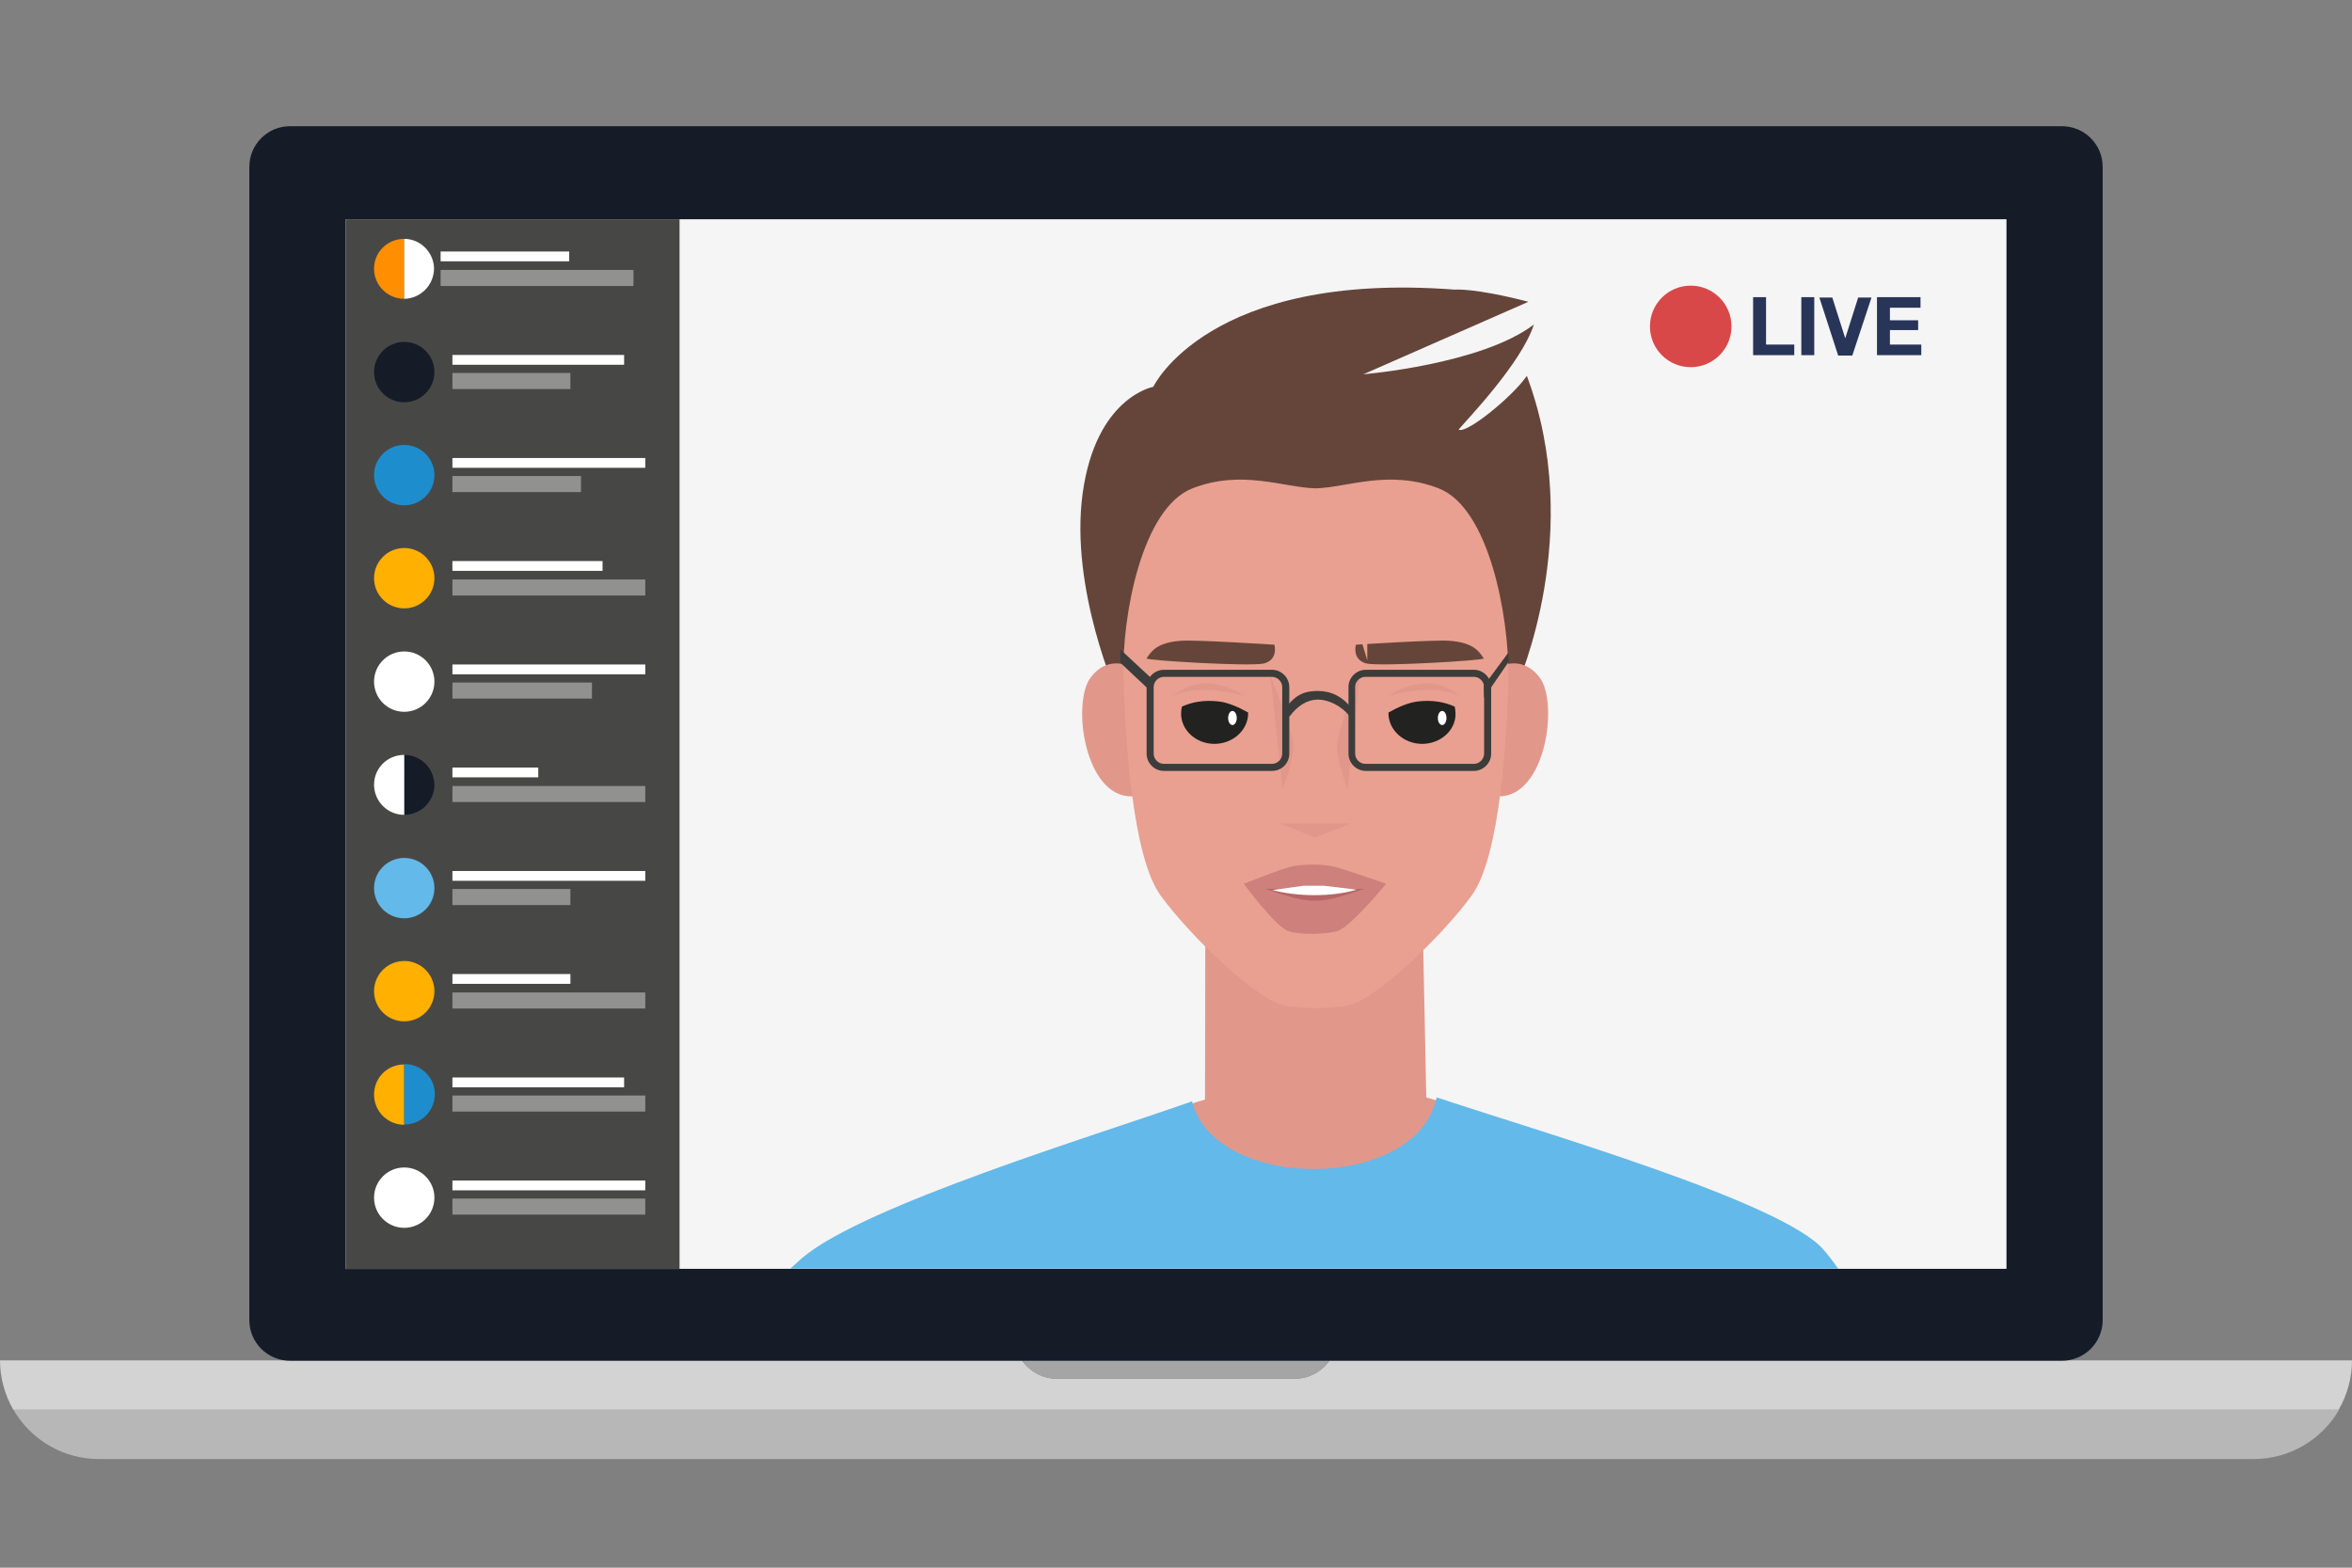 <?xml version="1.0" encoding="utf-8"?>
<!-- Generator: Adobe Illustrator 26.3.1, SVG Export Plug-In . SVG Version: 6.00 Build 0)  -->
<svg version="1.1" id="Layer_1" xmlns="http://www.w3.org/2000/svg" xmlns:xlink="http://www.w3.org/1999/xlink" x="0px" y="0px"
	 viewBox="0 0 600 400" style="enable-background:new 0 0 600 400;" xml:space="preserve">
<rect x="0" y="0" width="600" height="400" fill="#808080" stroke="none"/>
<style type="text/css">
	.st0{fill:#B7B7B7;}
	.st1{fill:#D3D3D3;}
	.st2{fill:#A5A5A5;}
	.st3{fill:#151C28;}
	.st4{fill:#F5F5F5;}
	.st5{fill:#283558;}
	.st6{fill:#D84848;}
	.st7{fill:#474846;}
	.st8{fill:#FFFFFF;}
	.st9{opacity:0.4;fill:#FFFFFF;enable-background:new    ;}
	.st10{fill:#1E8DCE;}
	.st11{fill:#FFB000;}
	.st12{fill:#63B9E9;}
	.st13{fill:#FF8F00;}
	.st14{fill:#E1988B;}
	.st15{fill:#65453A;}
	.st16{fill:#E9A090;}
	.st17{fill:#CE807C;}
	.st18{fill:#B76565;}
	.st19{fill:#222221;}
	.st20{fill:#3C3C3B;}
</style>
<g id="Group_2932" transform="translate(-103.144 -260.256)">
	<g id="Group_2904" transform="translate(103.144 260.256)">
		<g id="Group_2903" transform="translate(0 252.201)">
			<g id="Group_2901" transform="translate(2.719 10.08)">
				<path id="Path_5731" class="st0" d="M22.5,110h549.7c9,0,17.3-4.8,21.8-12.6H0.7C5.2,105.2,13.5,110,22.5,110z"/>
			</g>
			<g id="Group_2902">
				<path id="Path_5732" class="st1" d="M339.2,94.9c-2,2.9-5.3,4.7-8.9,4.7h-60.7c-3.5,0-6.9-1.8-8.9-4.7H0c0,4.4,1.2,8.8,3.4,12.6
					h593.2c2.2-3.8,3.4-8.2,3.4-12.6H339.2z"/>
				<path id="Path_5733" class="st2" d="M269.6,99.6h60.7c3.5,0,6.9-1.8,8.9-4.7h-78.4C262.8,97.9,266.1,99.6,269.6,99.6z"/>
			</g>
		</g>
		<path id="Path_5734" class="st3" d="M536.4,336.8c0,5.7-4.6,10.4-10.4,10.4H74c-5.7,0-10.4-4.6-10.4-10.4V42.6
			c0-5.7,4.6-10.4,10.4-10.4H526c5.7,0,10.4,4.6,10.4,10.4L536.4,336.8z"/>
	</g>
	<path id="Path_5735" class="st4" d="M473.7,316.2H191.3V584H615V316.2H473.7z"/>
	<g id="Group_2910" transform="translate(440.25 292.84)">
		<g id="Group_2909" transform="translate(21.117 2.335)">
			<path id="Path_5750" class="st5" d="M92.3,40.9V53h7.2v2.7H89V40.9H92.3z"/>
			<path id="Path_5751" class="st5" d="M104.6,40.9v14.8h-3.3V40.9H104.6z"/>
			<path id="Path_5752" class="st5" d="M110.7,55.8l-4.8-14.8h3.3l3.3,10.4h0l3.3-10.4h3.4l-4.9,14.8H110.7z"/>
			<path id="Path_5753" class="st5" d="M131.7,40.9v2.7h-7.8v3.2h7.2v2.5h-7.2V53h8v2.7h-11.3V40.9H131.7z"/>
		</g>
		<circle id="Ellipse_166" class="st6" cx="94.2" cy="50.7" r="10.4"/>
	</g>
	<rect id="Rectangle_1984" x="191.3" y="316.2" class="st7" width="85.2" height="267.9"/>
	<g id="Group_2931" transform="translate(179.565 283.201)">
		<g id="Group_2912" transform="translate(0 21.094)">
			<circle id="Ellipse_167" class="st3" cx="26.7" cy="50.9" r="7.7"/>
			<g id="Group_2911" transform="translate(15.992 2.629)">
				<rect id="Rectangle_1985" x="23" y="43.9" class="st8" width="43.8" height="2.5"/>
				<rect id="Rectangle_1986" x="23" y="48.5" class="st9" width="30.1" height="4.1"/>
			</g>
		</g>
		<g id="Group_2914" transform="translate(0 42.187)">
			<circle id="Ellipse_168" class="st10" cx="26.7" cy="56.1" r="7.7"/>
			<g id="Group_2913" transform="translate(15.992 2.629)">
				<rect id="Rectangle_1987" x="23" y="49.1" class="st8" width="49.2" height="2.5"/>
				<rect id="Rectangle_1988" x="23" y="53.7" class="st9" width="32.8" height="4.1"/>
			</g>
		</g>
		<g id="Group_2916" transform="translate(0 63.281)">
			<circle id="Ellipse_169" class="st11" cx="26.7" cy="61.3" r="7.7"/>
			<g id="Group_2915" transform="translate(15.992 2.629)">
				<rect id="Rectangle_1989" x="23" y="54.3" class="st8" width="38.3" height="2.5"/>
				<rect id="Rectangle_1990" x="23" y="59" class="st9" width="49.2" height="4.1"/>
			</g>
		</g>
		<g id="Group_2918" transform="translate(0 84.374)">
			<circle id="Ellipse_170" class="st8" cx="26.7" cy="66.6" r="7.7"/>
			<g id="Group_2917" transform="translate(15.992 2.629)">
				<rect id="Rectangle_1991" x="23" y="59.6" class="st8" width="49.2" height="2.5"/>
				<rect id="Rectangle_1992" x="23" y="64.2" class="st9" width="35.6" height="4.1"/>
			</g>
		</g>
		<g id="Group_2919" transform="translate(15.992 108.096)">
			<rect id="Rectangle_1993" x="23" y="64.8" class="st8" width="21.9" height="2.5"/>
			<rect id="Rectangle_1994" x="23" y="69.5" class="st9" width="49.2" height="4.1"/>
		</g>
		<g id="Group_2921" transform="translate(0 126.561)">
			<circle id="Ellipse_171" class="st12" cx="26.7" cy="77.1" r="7.7"/>
			<g id="Group_2920" transform="translate(15.992 2.629)">
				<rect id="Rectangle_1995" x="23" y="70.1" class="st8" width="49.2" height="2.5"/>
				<rect id="Rectangle_1996" x="23" y="74.7" class="st9" width="30.1" height="4.1"/>
			</g>
		</g>
		<g id="Group_2923" transform="translate(0 147.655)">
			<circle id="Ellipse_172" class="st11" cx="26.7" cy="82.3" r="7.7"/>
			<g id="Group_2922" transform="translate(15.992 2.629)">
				<rect id="Rectangle_1997" x="23" y="75.3" class="st8" width="30.1" height="2.5"/>
				<rect id="Rectangle_1998" x="23" y="80" class="st9" width="49.2" height="4.1"/>
			</g>
		</g>
		<g id="Group_2924" transform="translate(15.992 171.377)">
			<rect id="Rectangle_1999" x="23" y="80.6" class="st8" width="43.8" height="2.5"/>
			<rect id="Rectangle_2000" x="23" y="85.2" class="st9" width="49.2" height="4.1"/>
		</g>
		<g id="Group_2926" transform="translate(0 189.842)">
			<circle id="Ellipse_173" class="st8" cx="26.7" cy="92.8" r="7.7"/>
			<g id="Group_2925" transform="translate(15.992 2.629)">
				<rect id="Rectangle_2001" x="23" y="85.8" class="st8" width="49.2" height="2.5"/>
				<rect id="Rectangle_2002" x="23" y="90.4" class="st9" width="49.2" height="4.1"/>
			</g>
		</g>
		<g id="Group_2927" transform="translate(0 105.467)">
			<path id="Path_5754" class="st3" d="M26.7,64.2v15.3c4.2,0,7.7-3.4,7.7-7.7C34.3,67.6,30.9,64.2,26.7,64.2z"/>
			<path id="Path_5755" class="st8" d="M19,71.8c0,4.2,3.4,7.7,7.7,7.7V64.2C22.4,64.2,19,67.6,19,71.8C19,71.8,19,71.8,19,71.8z"/>
		</g>
		<g id="Group_2928" transform="translate(0 0)">
			<path id="Path_5756" class="st13" d="M19,45.6c0,4.2,3.4,7.7,7.7,7.7l0,0V38C22.4,38,19,41.4,19,45.6L19,45.6z"/>
			<path id="Path_5757" class="st8" d="M26.7,38v15.3c4.2-0.1,7.6-3.5,7.6-7.8C34.2,41.4,30.8,38,26.7,38z"/>
		</g>
		<g id="Group_2929" transform="translate(0 168.748)">
			<path id="Path_5758" class="st11" d="M19,87.6c0,4.2,3.4,7.7,7.7,7.7h0V79.9C22.4,79.9,19,83.3,19,87.6z"/>
			<path id="Path_5759" class="st10" d="M26.7,79.9v15.3c4.2,0.1,7.7-3.3,7.8-7.6c0.1-4.2-3.3-7.7-7.6-7.8
				C26.8,79.9,26.7,79.9,26.7,79.9z"/>
		</g>
		<g id="Group_2930" transform="translate(13.582 2.629)">
			<rect id="Rectangle_2003" x="22.4" y="38.6" class="st8" width="32.8" height="2.5"/>
			<rect id="Rectangle_2004" x="22.4" y="43.3" class="st9" width="49.2" height="4.1"/>
		</g>
	</g>
</g>
<g>
	<g>
		<g>
			<g>
				<polygon class="st14" points="363.9,282.3 334.7,307 307.4,282.1 307.5,220.6 362.6,218.9 				"/>
				<path class="st14" d="M335.6,307c25.3,0,38.8-23.8,32.9-25.6c-16.7-5-30.3-9.2-30.3-9.2s-14.2,3.2-33.3,9.1
					C298.3,283.4,311.1,307,335.6,307z"/>
			</g>
			<g>
				<path class="st15" d="M285.2,177.8c0,0-12.4-27.5-9-52c3.4-24.5,18-27.1,18-27.1s14-29.6,76.9-24.8c0,0,4.9-0.5,18.8,3.1
					l-42.1,18.5c0,0,30.1-2.5,43.5-12.7c-3.2,9.9-17.1,24.3-19.2,26.8c1.8,1.3,13.7-8.3,17.4-13.7c15,40-2.4,78.7-2.4,78.7
					l-4.9,10.2l-29-50l-29.1,3.5L285.2,177.8z"/>
				<g>
					<path class="st14" d="M289.2,170.5c0,0-6.2-4-11,2.4c-4.8,6.4-1.6,30.3,10.4,30.3C300.6,203.2,289.2,170.5,289.2,170.5z"/>
					<path class="st14" d="M381.8,170.5c0,0,6.2-4,11,2.4c4.8,6.4,1.6,30.3-10.4,30.3C370.4,203.2,381.8,170.5,381.8,170.5z"/>
				</g>
				<path class="st16" d="M367,124.6c-12.7-4.9-23.3-0.2-31.4,0c-8.2-0.2-18.8-4.9-31.4,0c-12.9,5-18,32.6-17.6,47.9
					c0.4,15.3,2.2,45.9,9.4,55.9c7.2,10,25.2,27.6,32.4,28.3c7.2,0.7,7.5,0.7,14.7,0c7.2-0.7,25.2-18.3,32.4-28.3
					c7.2-10,9-40.6,9.3-55.9C384.9,157.2,379.9,129.6,367,124.6z"/>
				<g>
					<g>
						<g>
							<path class="st15" d="M345.9,164.5c0,0,20-1.3,23.8-1c6.4,0.4,7.8,3,8.8,4.5c0.3,0.5-26.1,2.1-29.9,1.3
								C344.8,168.3,345.9,164.5,345.9,164.5z"/>
							<path class="st15" d="M325.1,164.5c0,0-20-1.3-23.8-1c-6.4,0.4-7.8,3-8.8,4.5c-0.3,0.5,26.1,2.1,29.9,1.3
								C326.2,168.3,325.1,164.5,325.1,164.5z"/>
						</g>
						<g>
							<polygon class="st16" points="348.8,168.5 348.8,162.9 346.9,162.2 							"/>
						</g>
					</g>
					<polygon class="st14" points="326.4,210.1 344.6,210.1 335.5,213.7 					"/>
					<g>
						<path class="st17" d="M317.3,225.5c0,0,8.7-3.5,11.8-4.3c2.9-0.8,8.6-0.8,11.5,0c3.6,1,13,4.3,13,4.3s-9.1,11.1-12.5,12.1
							c-3,0.8-9.4,1-12.4,0C325.4,236.5,317.3,225.5,317.3,225.5z"/>
						<path class="st18" d="M332,226.7l-9.3,0.1c3.6,1,8,3,12.7,3c4.8,0,9.1-2,12.7-3l-9.9,0H332z"/>
						<path class="st8" d="M332.5,226l-7.9,1.1c3,0.8,6.7,1.3,10.7,1.3c4.1,0,7.8-0.5,10.8-1.4l-8.4-1H332.5z"/>
					</g>
					<g>
						<g>
							<g>
								<path class="st19" d="M309.8,189.8c4.7,0,8.6-3.5,8.6-7.8c0-0.1,0-0.2,0-0.2c-2.3-1.3-5-2.5-7.3-2.8
									c-4.1-0.5-7.2,0.2-9.6,1.3c-0.1,0.6-0.2,1.1-0.2,1.8C301.3,186.3,305.1,189.8,309.8,189.8z"/>
								<path class="st8" d="M315.5,183.2c0,1-0.5,1.8-1.1,1.8s-1.1-0.8-1.1-1.8c0-1,0.5-1.8,1.1-1.8S315.5,182.2,315.5,183.2z"/>
								<path class="st14" d="M317.5,177.6c0,0-9.7-7.3-18.2,0C306.5,174.1,317.5,177.6,317.5,177.6z"/>
							</g>
							<g>
								<path class="st19" d="M362.8,189.8c-4.7,0-8.6-3.5-8.6-7.8c0-0.1,0-0.2,0-0.2c2.3-1.3,5-2.5,7.3-2.8
									c4.1-0.5,7.2,0.2,9.6,1.3c0.1,0.6,0.2,1.1,0.2,1.8C371.4,186.3,367.5,189.8,362.8,189.8z"/>
								<path class="st8" d="M369,183.2c0,1-0.5,1.8-1.1,1.8c-0.6,0-1.1-0.8-1.1-1.8c0-1,0.5-1.8,1.1-1.8
									C368.5,181.4,369,182.2,369,183.2z"/>
								<path class="st14" d="M354.2,177.6c0,0,9.7-7.3,18.2,0C365.2,174.1,354.2,177.6,354.2,177.6z"/>
							</g>
						</g>
					</g>
					<g>
						<path class="st14" d="M324.1,172.5c0,0,5.8,13.6,5.8,17.8s-2.7,11.2-2.7,11.2L324.1,172.5z"/>
						<path class="st14" d="M346.9,172.5c0,0-5.8,13.6-5.8,17.8s2.7,11.2,2.7,11.2L346.9,172.5z"/>
					</g>
				</g>
			</g>
		</g>
	</g>
	<g>
		<path class="st12" d="M469,323.8c-1.2-1.7-2.4-3.3-3.7-4.8c-10.1-12.2-72.4-30.2-98.8-39c-5.1,24.2-56.6,24.2-62.4,1
			c-23.3,8.3-83.7,26.5-99.5,40c-1,0.9-2,1.8-3,2.7H469z"/>
	</g>
</g>
<path class="st20" d="M328.9,182.9l-0.8-2.4c2.5-3.4,4.9-4.2,8.1-4.2c3.2,0,6.3,1.3,8.8,4.7l-0.6,1.9c-2.2-2.9-5.6-4.4-8.2-4.4
	C333.6,178.5,331,180,328.9,182.9z"/>
<polygon class="st20" points="384.8,166.5 378.5,175 378.6,178 384.9,168.8 "/>
<polygon class="st20" points="285.8,165.7 294.3,173.6 293.9,176.7 285.8,169.1 "/>
<path class="st20" d="M324.5,196.7h-27.6c-2.4,0-4.4-2-4.4-4.4v-17c0-2.4,2-4.4,4.4-4.4h27.6c2.4,0,4.4,2,4.4,4.4v17
	C328.9,194.7,327,196.7,324.5,196.7z M296.9,172.7c-1.4,0-2.6,1.2-2.6,2.6v17c0,1.4,1.2,2.6,2.6,2.6h27.6c1.4,0,2.6-1.2,2.6-2.6v-17
	c0-1.4-1.2-2.6-2.6-2.6H296.9z"/>
<path class="st20" d="M376,196.7h-27.6c-2.4,0-4.4-2-4.4-4.4v-17c0-2.4,2-4.4,4.4-4.4H376c2.4,0,4.4,2,4.4,4.4v17
	C380.4,194.7,378.4,196.7,376,196.7z M348.3,172.7c-1.4,0-2.6,1.2-2.6,2.6v17c0,1.4,1.2,2.6,2.6,2.6H376c1.4,0,2.6-1.2,2.6-2.6v-17
	c0-1.4-1.2-2.6-2.6-2.6H348.3z"/>
</svg>
